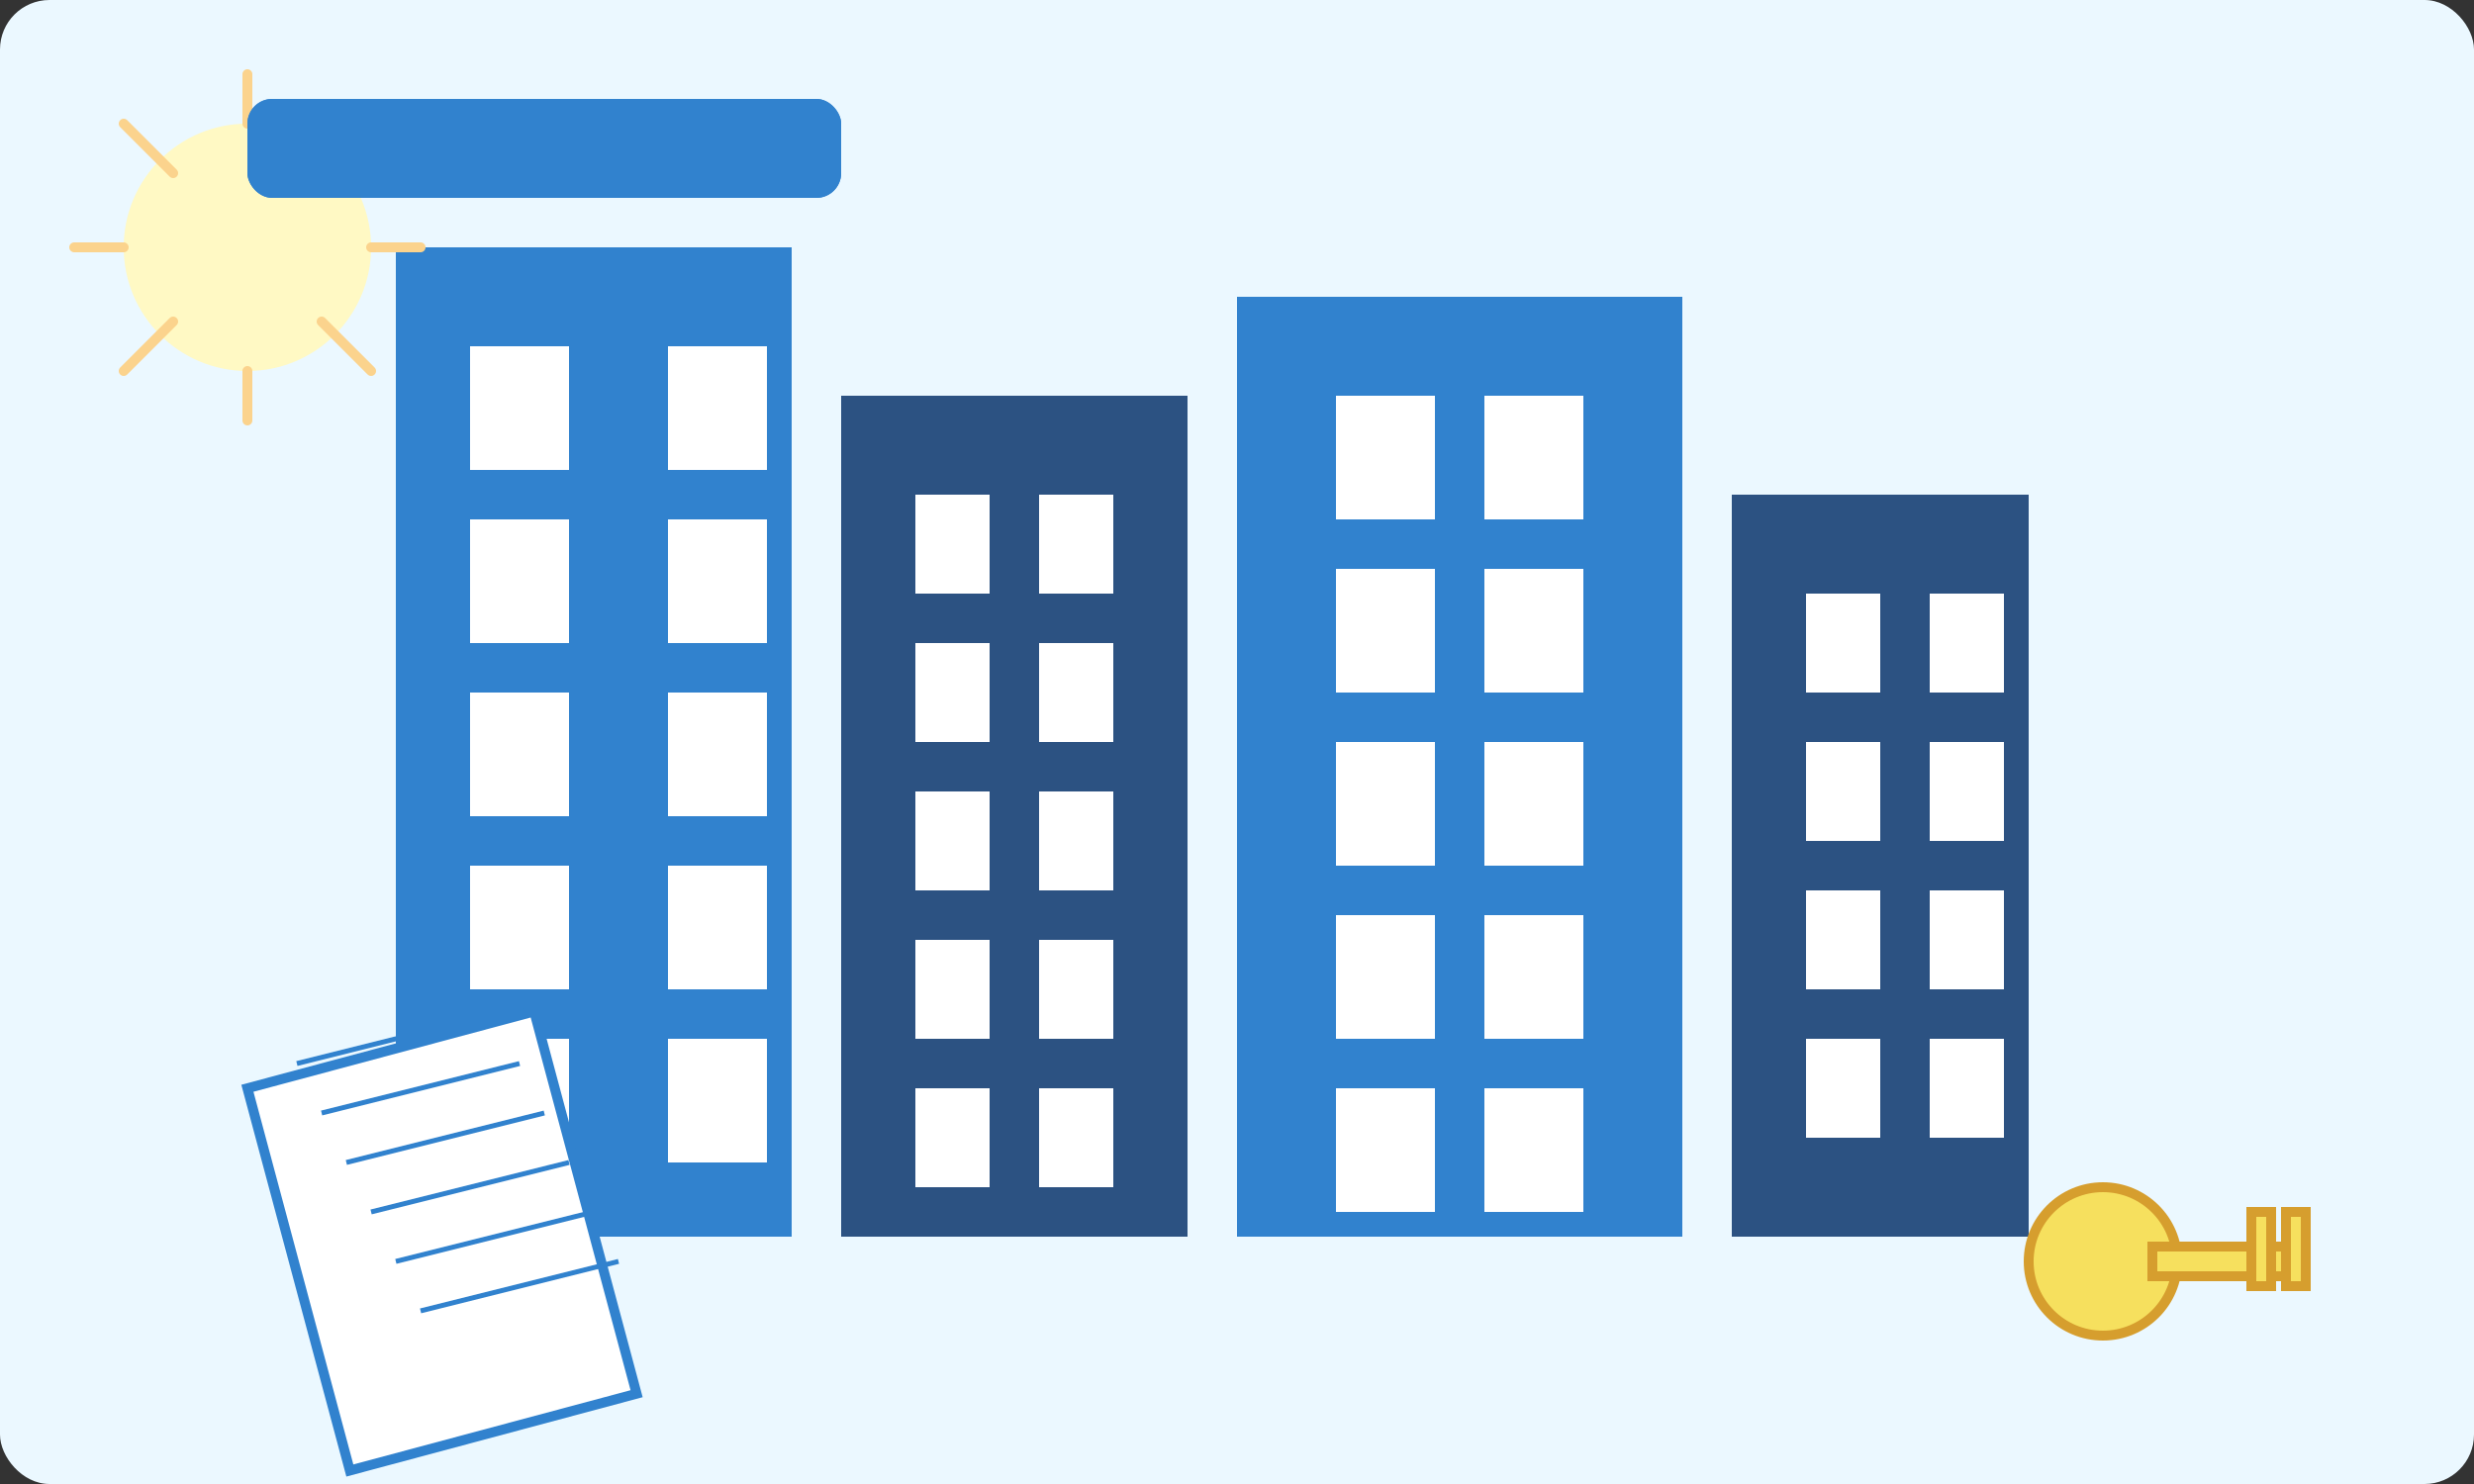 <svg width="500" height="300" viewBox="0 0 500 300" fill="none" xmlns="http://www.w3.org/2000/svg">
  <rect x="0" y="0" width="500" height="300" fill="#333333" stroke="none"/>
  <!-- Background -->
  <rect width="500" height="300" rx="10" fill="#EBF8FF" />
  
  <!-- Buildings -->
  <rect x="80" y="50" width="80" height="200" fill="#3182CE" />
  <rect x="170" y="80" width="70" height="170" fill="#2C5282" />
  <rect x="250" y="60" width="90" height="190" fill="#3182CE" />
  <rect x="350" y="100" width="60" height="150" fill="#2C5282" />
  
  <!-- Windows -->
  <rect x="95" y="70" width="20" height="25" fill="#FFFFFF" />
  <rect x="135" y="70" width="20" height="25" fill="#FFFFFF" />
  <rect x="95" y="105" width="20" height="25" fill="#FFFFFF" />
  <rect x="135" y="105" width="20" height="25" fill="#FFFFFF" />
  <rect x="95" y="140" width="20" height="25" fill="#FFFFFF" />
  <rect x="135" y="140" width="20" height="25" fill="#FFFFFF" />
  <rect x="95" y="175" width="20" height="25" fill="#FFFFFF" />
  <rect x="135" y="175" width="20" height="25" fill="#FFFFFF" />
  <rect x="95" y="210" width="20" height="25" fill="#FFFFFF" />
  <rect x="135" y="210" width="20" height="25" fill="#FFFFFF" />
  
  <rect x="185" y="100" width="15" height="20" fill="#FFFFFF" />
  <rect x="210" y="100" width="15" height="20" fill="#FFFFFF" />
  <rect x="185" y="130" width="15" height="20" fill="#FFFFFF" />
  <rect x="210" y="130" width="15" height="20" fill="#FFFFFF" />
  <rect x="185" y="160" width="15" height="20" fill="#FFFFFF" />
  <rect x="210" y="160" width="15" height="20" fill="#FFFFFF" />
  <rect x="185" y="190" width="15" height="20" fill="#FFFFFF" />
  <rect x="210" y="190" width="15" height="20" fill="#FFFFFF" />
  <rect x="185" y="220" width="15" height="20" fill="#FFFFFF" />
  <rect x="210" y="220" width="15" height="20" fill="#FFFFFF" />
  
  <rect x="270" y="80" width="20" height="25" fill="#FFFFFF" />
  <rect x="300" y="80" width="20" height="25" fill="#FFFFFF" />
  <rect x="270" y="115" width="20" height="25" fill="#FFFFFF" />
  <rect x="300" y="115" width="20" height="25" fill="#FFFFFF" />
  <rect x="270" y="150" width="20" height="25" fill="#FFFFFF" />
  <rect x="300" y="150" width="20" height="25" fill="#FFFFFF" />
  <rect x="270" y="185" width="20" height="25" fill="#FFFFFF" />
  <rect x="300" y="185" width="20" height="25" fill="#FFFFFF" />
  <rect x="270" y="220" width="20" height="25" fill="#FFFFFF" />
  <rect x="300" y="220" width="20" height="25" fill="#FFFFFF" />
  
  <rect x="365" y="120" width="15" height="20" fill="#FFFFFF" />
  <rect x="390" y="120" width="15" height="20" fill="#FFFFFF" />
  <rect x="365" y="150" width="15" height="20" fill="#FFFFFF" />
  <rect x="390" y="150" width="15" height="20" fill="#FFFFFF" />
  <rect x="365" y="180" width="15" height="20" fill="#FFFFFF" />
  <rect x="390" y="180" width="15" height="20" fill="#FFFFFF" />
  <rect x="365" y="210" width="15" height="20" fill="#FFFFFF" />
  <rect x="390" y="210" width="15" height="20" fill="#FFFFFF" />
  
  <!-- Document or Contract -->
  <rect x="50" y="220" width="60" height="80" transform="rotate(-15 50 220)" fill="#FFFFFF" stroke="#3182CE" stroke-width="2" />
  <path d="M60 215L100 205" stroke="#3182CE" stroke-width="1" />
  <path d="M65 225L105 215" stroke="#3182CE" stroke-width="1" />
  <path d="M70 235L110 225" stroke="#3182CE" stroke-width="1" />
  <path d="M75 245L115 235" stroke="#3182CE" stroke-width="1" />
  <path d="M80 255L120 245" stroke="#3182CE" stroke-width="1" />
  <path d="M85 265L125 255" stroke="#3182CE" stroke-width="1" />
  
  <!-- Key -->
  <circle cx="425" cy="255" r="15" fill="#F6E05E" stroke="#D69E2E" stroke-width="2" />
  <rect x="435" y="252" width="30" height="6" fill="#F6E05E" stroke="#D69E2E" stroke-width="2" />
  <rect x="455" y="245" width="4" height="15" fill="#F6E05E" stroke="#D69E2E" stroke-width="2" />
  <rect x="462" y="245" width="4" height="15" fill="#F6E05E" stroke="#D69E2E" stroke-width="2" />
  
  <!-- Sun -->
  <circle cx="50" cy="50" r="25" fill="#FFF9C4" />
  <path d="M50 15V25" stroke="#FBD38D" stroke-width="2" stroke-linecap="round" />
  <path d="M50 75V85" stroke="#FBD38D" stroke-width="2" stroke-linecap="round" />
  <path d="M15 50H25" stroke="#FBD38D" stroke-width="2" stroke-linecap="round" />
  <path d="M75 50H85" stroke="#FBD38D" stroke-width="2" stroke-linecap="round" />
  <path d="M25 25L35 35" stroke="#FBD38D" stroke-width="2" stroke-linecap="round" />
  <path d="M65 65L75 75" stroke="#FBD38D" stroke-width="2" stroke-linecap="round" />
  <path d="M25 75L35 65" stroke="#FBD38D" stroke-width="2" stroke-linecap="round" />
  <path d="M65 35L75 25" stroke="#FBD38D" stroke-width="2" stroke-linecap="round" />
  
  <!-- Title -->
  <rect x="50" y="20" width="120" height="20" rx="5" fill="#3182CE" />
  <rect x="50" y="20" width="120" height="20" rx="5" fill="#3182CE" />
</svg>